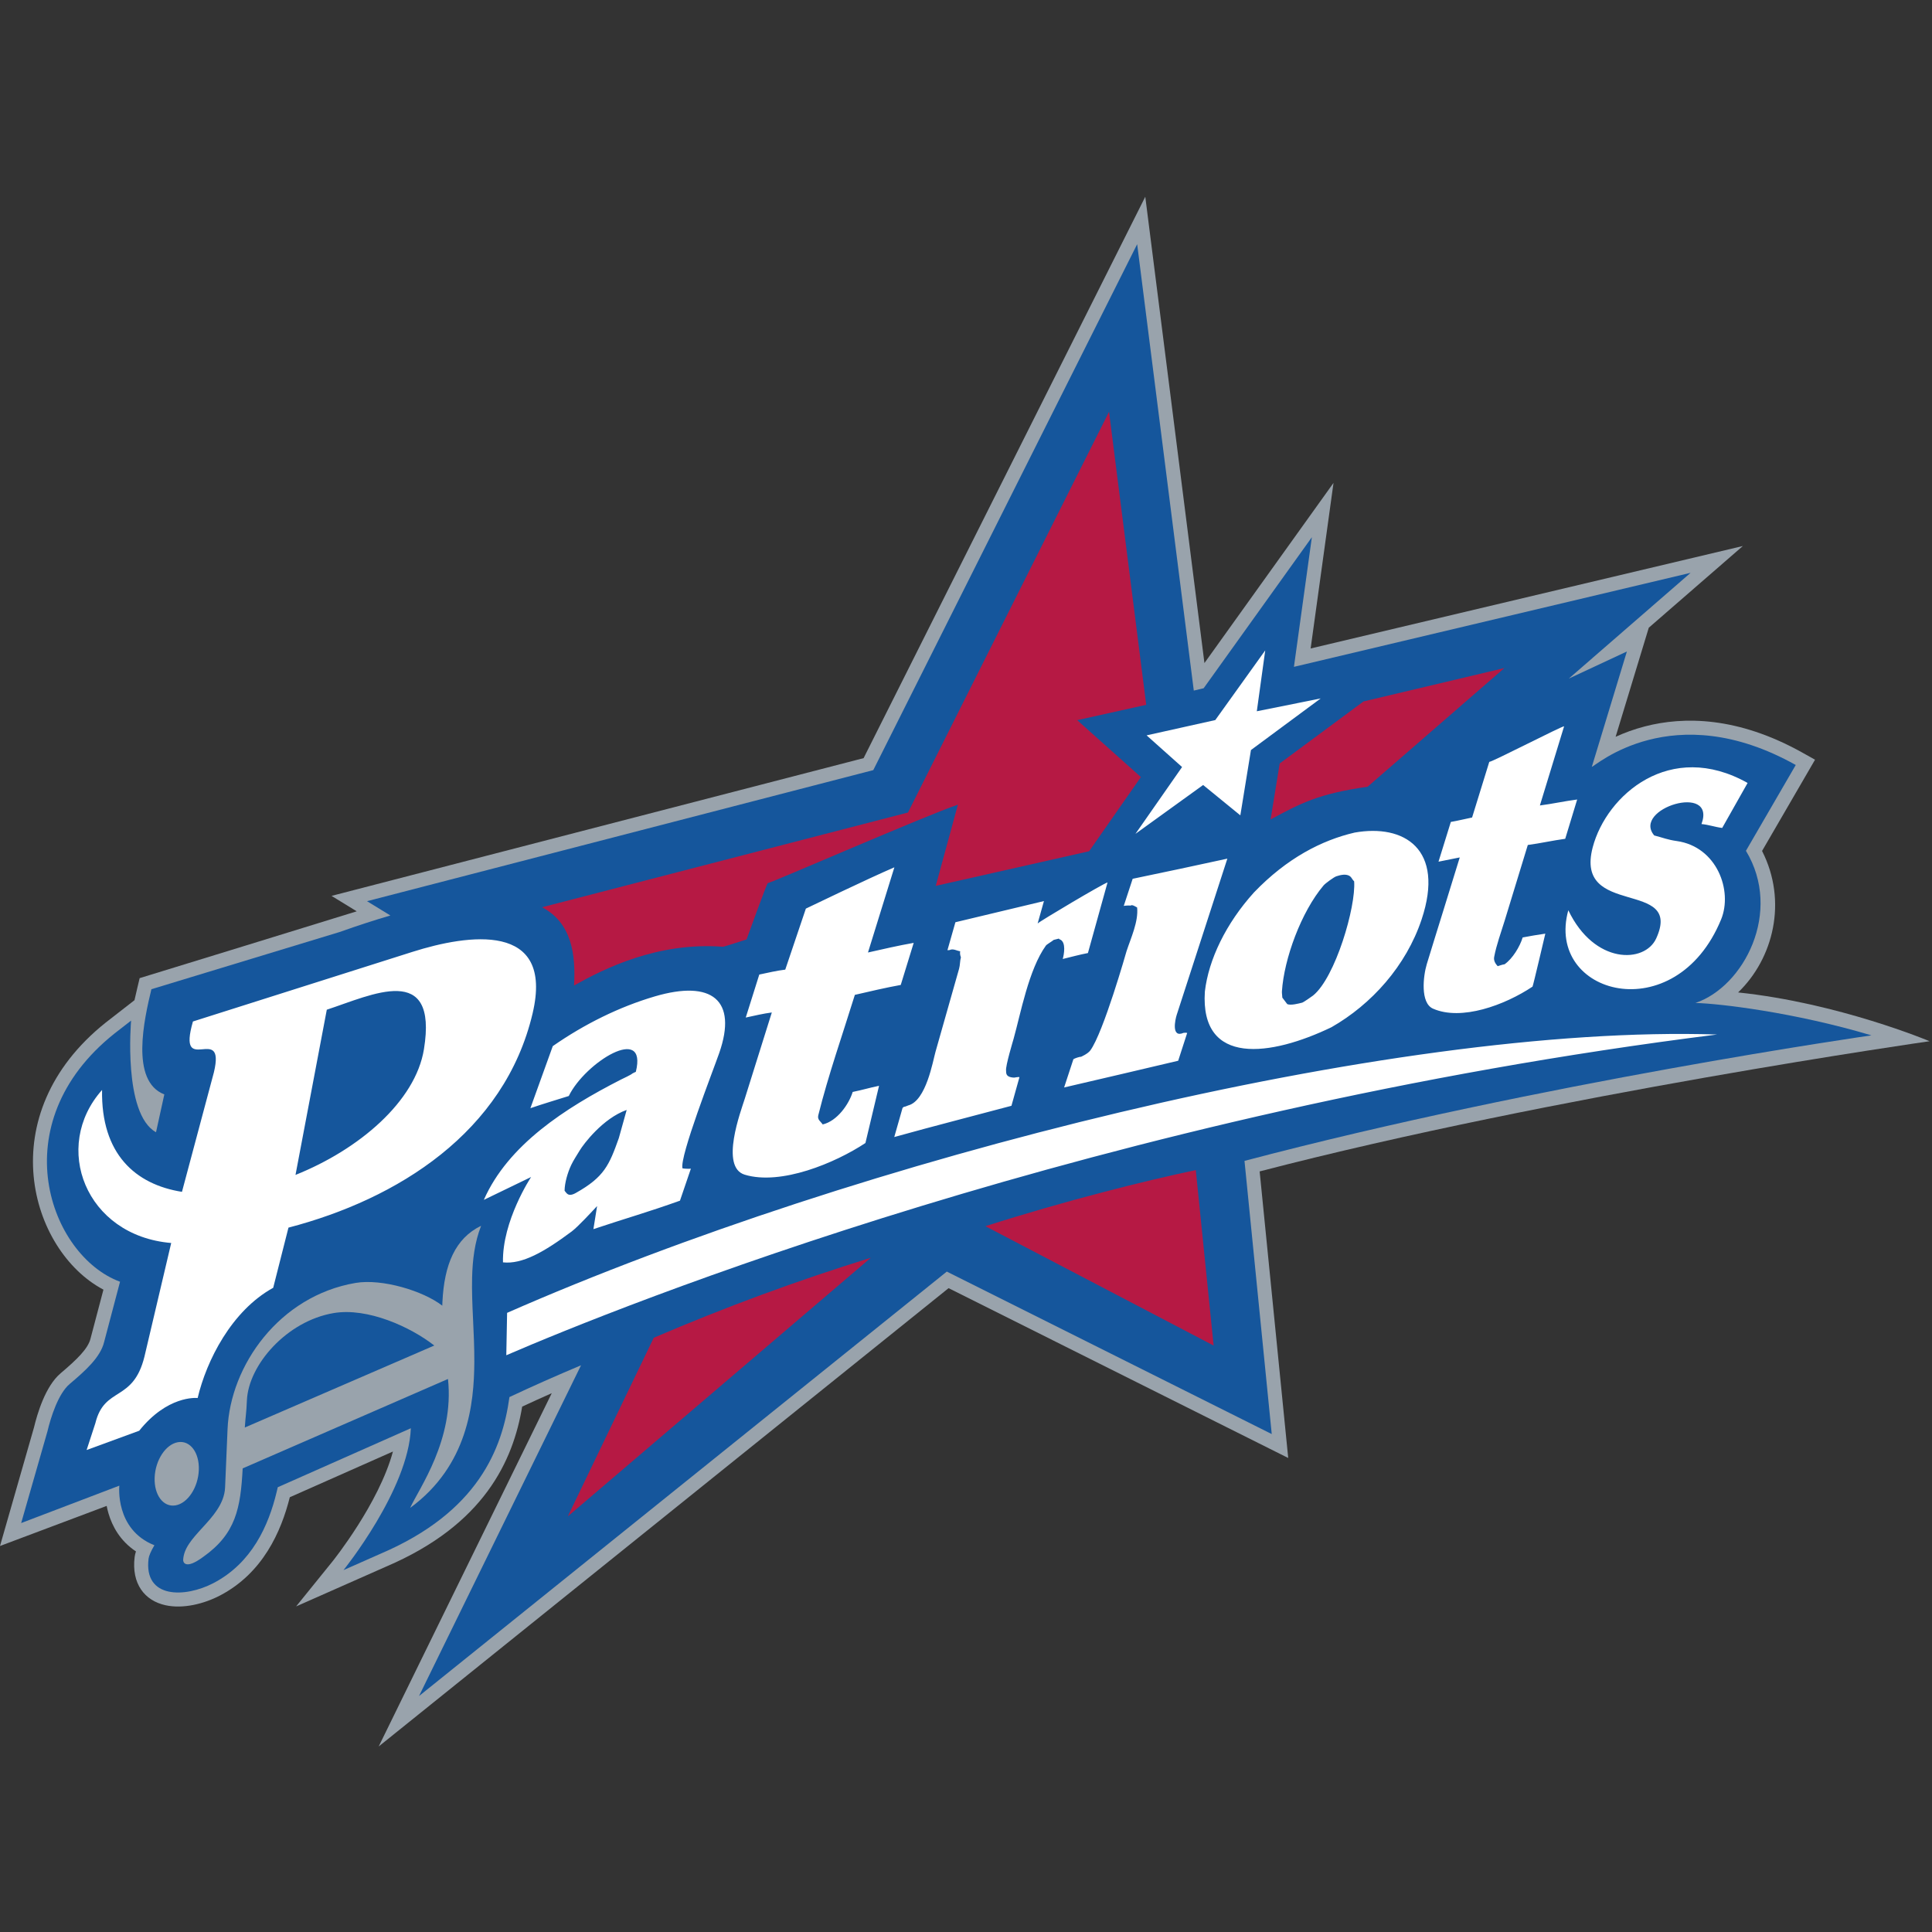 <?xml version="1.0" encoding="UTF-8"?>
<svg width="200px" height="200px" viewBox="0 0 200 200" version="1.1" xmlns="http://www.w3.org/2000/svg" xmlns:xlink="http://www.w3.org/1999/xlink">
    <rect x="0" y="0" width="200" height="200" fill="#333333" stroke="none"/>
    <!-- Generator: Sketch 54.1 (76490) - https://sketchapp.com -->
    <title>francis-marion</title>
    <desc>Created with Sketch.</desc>
    <g id="francis-marion" stroke="none" stroke-width="1" fill="none" fill-rule="evenodd">
        <g id="francis-marion_BGL" transform="translate(0, -0)">
            <g id="francis-marion" transform="translate(0, 20)">
                <g id="g10" transform="translate(99.94, 80.455) scale(-1, 1) rotate(-180) translate(-99.94, -80.455) translate(0, 0.116)">
                    <g id="g12">
                        <path d="M170.681,115.813 L167.248,104.52 C168.107,104.913 169.122,105.298 170.284,105.599 C174.279,106.634 179.87,106.639 186.605,102.869 L187.892,102.149 L182.408,92.703 C185.073,87.474 183.568,81.558 179.928,78.057 C190.334,76.968 199.75,73.007 199.75,73.007 C199.75,73.007 160.874,67.457 130.398,59.529 L133.356,29.864 L98.198,47.445 L39.202,0 L57.117,36.571 C56.08,36.112 55.059,35.65 54.056,35.183 C53.125,29.584 50.139,22.96 39.965,18.617 L30.654,14.498 L34.429,19.168 C34.486,19.238 39.234,25.164 40.676,30.533 L30,25.8 C29.105,22.237 27.208,17.946 22.777,15.629 C21.13,14.768 18.963,14.219 17.135,14.62 C14.979,15.091 13.595,16.835 13.938,19.614 C13.961,19.803 14.01,19.998 14.074,20.191 C12.431,21.278 11.618,22.806 11.234,24.117 C11.154,24.388 11.092,24.652 11.043,24.903 L0,20.753 L3.518,33.025 C3.851,34.409 4.685,37.289 6.275,38.633 C7.969,40.067 9.124,41.185 9.373,42.233 L10.708,47.291 C3.083,51.312 -1.018,65.407 10.955,74.946 L13.921,77.253 C14.041,77.804 14.456,79.537 14.456,79.537 C14.456,79.537 36.22,86.22 36.928,86.455 L34.321,88.053 L89.4,102.312 L118.559,160.428 L124.683,112.154 L138.045,130.804 L135.677,113.664 L180.42,124.271 L170.681,115.813" id="path14" fill="#99A3AC" fill-rule="nonzero"></path>
                        <path d="M15.673,78.39 L35.16,84.313 C37.051,84.985 38.798,85.553 40.412,86.023 L37.994,87.504 L90.402,101.072 L117.719,155.516 L123.581,109.305 L124.601,109.547 L135.803,125.181 L133.948,111.762 L175.011,121.496 L162.402,110.546 L168.415,113.352 L164.785,101.412 C165.072,101.412 173.096,108.767 185.896,101.602 L180.738,92.719 C184.559,86.414 180.533,78.662 175.512,76.968 C177.992,76.908 185.736,76 193.729,73.614 C193.729,73.614 159.602,68.741 128.83,60.619 L131.65,32.34 L98.014,49.16 L43.375,5.219 L60.148,39.46 C57.589,38.384 55.113,37.287 52.737,36.169 C52.009,30.829 49.496,24.264 39.387,19.949 L35.558,18.255 C35.558,18.255 42.29,26.583 42.529,32.942 L28.754,26.836 L28.634,26.325 C27.802,22.875 26.082,18.996 22.104,16.916 C19.162,15.378 14.865,15.272 15.379,19.437 C15.414,19.72 15.621,20.223 15.984,20.828 C11.87,22.461 12.354,26.999 12.354,26.999 L2.191,23.127 L4.913,32.625 C5.257,34.068 6.022,36.517 7.212,37.525 C8.785,38.856 10.399,40.272 10.782,41.881 L12.426,48.109 C5.166,50.784 0.103,64.444 11.852,73.805 L13.572,75.142 C13.572,75.142 12.712,65.494 16.151,63.584 L17.011,67.501 C13.446,68.879 14.943,75.347 15.673,78.39" id="path16" fill="#15569C" fill-rule="nonzero"></path>
                        <path d="M56.112,86.876 L93.993,96.682 L114.807,138.166 L118.656,107.832 L111.509,106.243 L118.104,100.353 L112.746,92.674 L96.868,89.089 L99.161,97.495 C95.932,96.419 79.785,89.375 79.483,89.375 C79.388,89.375 77.286,83.548 77.286,83.548 C77.286,83.548 74.874,82.761 74.85,82.784 C68.068,83.309 62.48,80.492 59.423,78.772 C59.61,81.945 59.204,85.255 56.112,86.876 L56.112,86.876 Z M132.474,101.76 L141.149,108.181 L155.73,111.637 L141.574,99.352 C136.492,98.626 134.677,97.658 131.532,95.964 L132.474,101.76 Z M123.788,59.667 L125.634,41.502 L102.009,53.859 C110.358,56.521 118.585,58.578 123.788,59.667 Z M90.152,50.592 L58.78,23.82 L67.676,42.309 C75.149,45.51 82.505,48.221 90.152,50.592 L90.152,50.592 Z" id="path18" fill="#B61944" fill-rule="nonzero"></path>
                        <path d="M46.374,38.042 L25.122,28.786 C24.904,24.651 24.412,22.024 21.049,19.635 C19.128,18.213 18.955,19.137 18.961,19.294 C19.012,20.495 19.858,21.448 20.933,22.623 C21.205,22.92 21.476,23.217 21.732,23.519 C22.004,23.839 22.257,24.165 22.477,24.501 C22.935,25.198 23.265,25.961 23.301,26.814 L23.556,32.847 C23.834,39.439 28.908,46.635 36.799,47.984 C39.545,48.453 43.813,47.163 45.784,45.632 L45.8,46.026 C45.989,49.871 47.117,52.602 49.805,53.901 C49.129,52.186 48.917,50.349 48.872,48.528 C48.803,45.815 49.117,42.837 49.102,39.816 C49.08,35.479 48.441,29.082 42.456,24.694 C43.369,26.7 47.055,31.752 46.374,38.042 Z M44.957,41.505 C42.51,43.421 38.056,45.466 34.522,44.862 C29.673,44.033 25.714,39.489 25.559,35.817 C25.501,34.453 25.432,34.346 25.342,33.017 L44.957,41.505 Z M18.171,24.958 C16.908,24.743 15.94,26.033 16.009,27.838 C16.078,29.645 17.158,31.283 18.42,31.498 C19.684,31.714 20.651,30.424 20.582,28.618 C20.513,26.812 19.433,25.174 18.171,24.958 L18.171,24.958 Z" id="path20" fill="#99A3AC"></path>
                        <path d="M177.751,73.702 C113.75,65.677 63.827,45.432 52.412,40.499 L52.495,44.888 C88.574,60.752 143.873,74.791 177.751,73.702 L177.751,73.702 Z M70.649,59.851 C70.745,59.812 71.359,59.782 71.52,59.814 L70.39,56.501 C67.057,55.308 64.827,54.689 61.429,53.554 L61.811,55.942 C61.261,55.354 59.834,53.8 59.174,53.307 C56.346,51.2 54.069,49.898 52.068,50.115 C51.972,54.414 54.981,58.951 54.981,58.951 L50.087,56.583 C52.589,62.275 58.507,66.085 64.255,69.025 C64.437,69.117 65.375,69.55 65.459,69.664 C65.638,69.751 65.738,69.812 65.82,69.835 C67.064,74.844 60.57,70.813 58.88,67.336 C57.564,66.922 56.224,66.526 54.906,66.074 L57.223,72.499 C60.505,74.782 64.097,76.561 67.781,77.646 C73.691,79.386 76.364,77.273 74.456,71.791 C73.802,69.913 70.34,61.069 70.649,59.851 L70.649,59.851 Z M58.446,57.531 C58.638,57.332 58.777,56.83 59.616,57.303 C62.559,58.958 63.066,60.186 64.061,62.978 L64.874,65.894 C62.395,65.017 60.391,62.335 60.016,61.707 C59.732,61.232 59.364,60.684 59.136,60.201 C58.752,59.389 58.452,58.326 58.446,57.531 L58.446,57.531 Z M90.998,68.392 L89.589,62.47 C86.47,60.405 80.844,58.053 77.093,59.191 C74.504,59.977 76.701,65.788 77.098,67.053 L78.041,70.061 L79.898,75.983 C79.002,75.868 78.09,75.649 77.2,75.457 L78.601,79.909 C79.488,80.096 80.397,80.31 81.29,80.419 L83.423,86.736 C83.552,86.795 89.906,89.864 92.586,91.01 L89.853,82.192 C91.43,82.546 93.01,82.913 94.586,83.189 L93.245,78.833 C91.662,78.547 90.077,78.17 88.495,77.807 C87.219,73.69 85.751,69.525 84.709,65.345 C84.592,64.876 84.955,64.706 85.167,64.392 C86.669,64.744 87.876,66.481 88.27,67.756 C89.438,67.998 89.834,68.148 90.998,68.392 L90.998,68.392 Z M159.971,84.143 C159.971,84.143 158.682,78.634 158.646,78.658 C155.759,76.732 151.272,75.089 148.344,76.379 C147.006,76.969 147.332,79.766 147.7,80.987 C148.262,82.843 148.845,84.693 149.416,86.54 L151.113,92.033 L148.913,91.593 L150.189,95.707 C150.921,95.831 151.66,96.02 152.39,96.166 L154.169,101.924 C154.541,101.948 161.628,105.609 161.916,105.609 L159.409,97.413 C160.702,97.577 161.985,97.865 163.268,98.029 L162.031,93.962 C160.743,93.789 159.456,93.494 158.158,93.322 L155.768,85.506 C155.39,84.27 154.909,82.982 154.675,81.726 C154.604,81.348 154.808,81.025 155.04,80.776 C155.279,80.845 155.511,80.942 155.754,80.972 C156.591,81.561 157.34,82.809 157.626,83.749 C158.575,83.922 159.026,84.008 159.971,84.143 L159.971,84.143 Z M171.245,94.309 C172.194,94.062 172.618,93.866 173.571,93.731 C177.742,93.144 179.389,88.582 178.168,85.613 C173.448,74.133 159.919,77.782 162.351,86.566 C165.049,80.921 170.268,81.058 171.45,83.648 C174.288,89.87 162.934,85.714 164.878,93.085 C166.307,98.504 172.906,104.246 180.911,99.742 L178.281,95.086 C177.556,95.174 176.866,95.424 176.137,95.489 C177.724,99.8 168.9,97.079 171.245,94.309 L171.245,94.309 Z M33.83,76.27 L30.59,59.167 C37.155,61.792 43.011,66.771 43.887,72.181 C45.357,81.258 38.491,77.793 33.83,76.27 Z M29.862,53.711 L28.282,47.483 C23.962,45.101 21.375,39.941 20.461,36.073 C20.277,36.09 17.315,36.315 14.411,32.685 L8.967,30.689 L9.874,33.472 C10.822,37.328 13.781,35.592 14.956,40.368 L17.723,52.12 C8.84,52.868 5.333,62.093 10.565,67.961 C10.452,61.337 14.007,58.181 18.837,57.415 L22.144,69.792 C23.387,75.014 18.275,69.15 19.973,75.051 L42.722,82.265 C48.417,84.067 57.385,85.446 55.137,75.895 C52.234,63.569 41.137,56.649 29.862,53.711 Z M118.695,104.67 L125.806,106.252 L130.976,113.466 L130.105,107.164 L136.716,108.491 L129.498,103.15 L128.399,96.389 L124.548,99.531 L117.542,94.474 L122.368,101.391 L118.695,104.67 Z M122.897,73.865 L121.966,70.986 C118.072,70.065 114.133,69.143 110.157,68.22 L111.118,71.146 C111.249,71.235 111.757,71.411 111.907,71.395 C111.907,71.395 112.604,71.697 112.863,72.047 C114.224,73.886 116.621,82.335 116.621,82.335 C117.07,83.704 117.865,85.397 117.715,86.85 C117.612,86.902 117.175,87.203 117.043,87.046 C116.969,87.074 116.411,87.046 116.33,87.014 L117.253,89.822 C120.547,90.508 123.822,91.198 127.055,91.908 L123.14,79.83 L121.814,75.74 C121.651,75.235 121.232,73.314 122.521,73.873 C122.692,73.898 122.821,73.89 122.897,73.865 L122.897,73.865 Z M114.652,89.443 L112.622,82.135 C111.759,81.97 110.877,81.73 110.015,81.52 C110.158,82.039 110.352,83.192 109.791,83.512 C109.71,83.559 109.669,83.538 109.612,83.631 L109.077,83.495 C108.907,83.344 108.359,83.03 108.274,82.912 C106.49,80.436 105.653,75.847 104.927,73.255 C104.897,73.149 104.064,70.392 104.149,69.966 C104.179,69.809 104.015,69.274 104.984,69.24 C105.117,69.252 105.445,69.328 105.534,69.289 L104.705,66.323 C100.705,65.252 96.648,64.222 92.574,63.088 L93.433,66.106 L93.576,66.219 C93.686,66.203 93.895,66.328 94.02,66.361 C95.876,66.843 96.569,70.947 96.845,71.919 L97.663,74.802 L98.47,77.643 L99.284,80.51 C99.395,80.902 99.363,81.301 99.473,81.692 C99.396,81.902 99.358,82.091 99.397,82.321 C99.064,82.353 98.674,82.636 98.302,82.444 L98.079,82.429 L98.903,85.324 L108.068,87.515 L107.417,85.196 C107.604,85.409 114.298,89.388 114.652,89.443 L114.652,89.443 Z M133.257,76.847 C133.626,76.693 134.417,76.902 134.813,77.003 C134.929,77.033 135.799,77.633 135.925,77.735 C138.23,79.586 140.379,86.928 140.181,89.559 C140.015,89.7 139.916,89.961 139.761,90.078 C139.381,90.366 138.776,90.227 138.337,90.081 C138.082,89.996 137.195,89.346 137.02,89.139 C134.687,86.383 132.928,81.532 132.705,78.185 C132.69,77.957 132.743,77.742 132.747,77.518 L133.257,76.847 Z M140.233,94.606 C145.34,95.511 149.602,92.923 147.164,85.611 C145.561,80.804 141.986,76.83 137.839,74.46 C131.597,71.45 124.224,70.381 124.727,78.143 C125.107,81.448 126.909,85.202 129.812,88.41 C133.224,91.965 136.84,93.818 140.233,94.606 L140.233,94.606 Z" id="path22" fill="#FFFFFF"></path>
                    </g>
                </g>
            </g>
        </g>
    </g>
</svg>